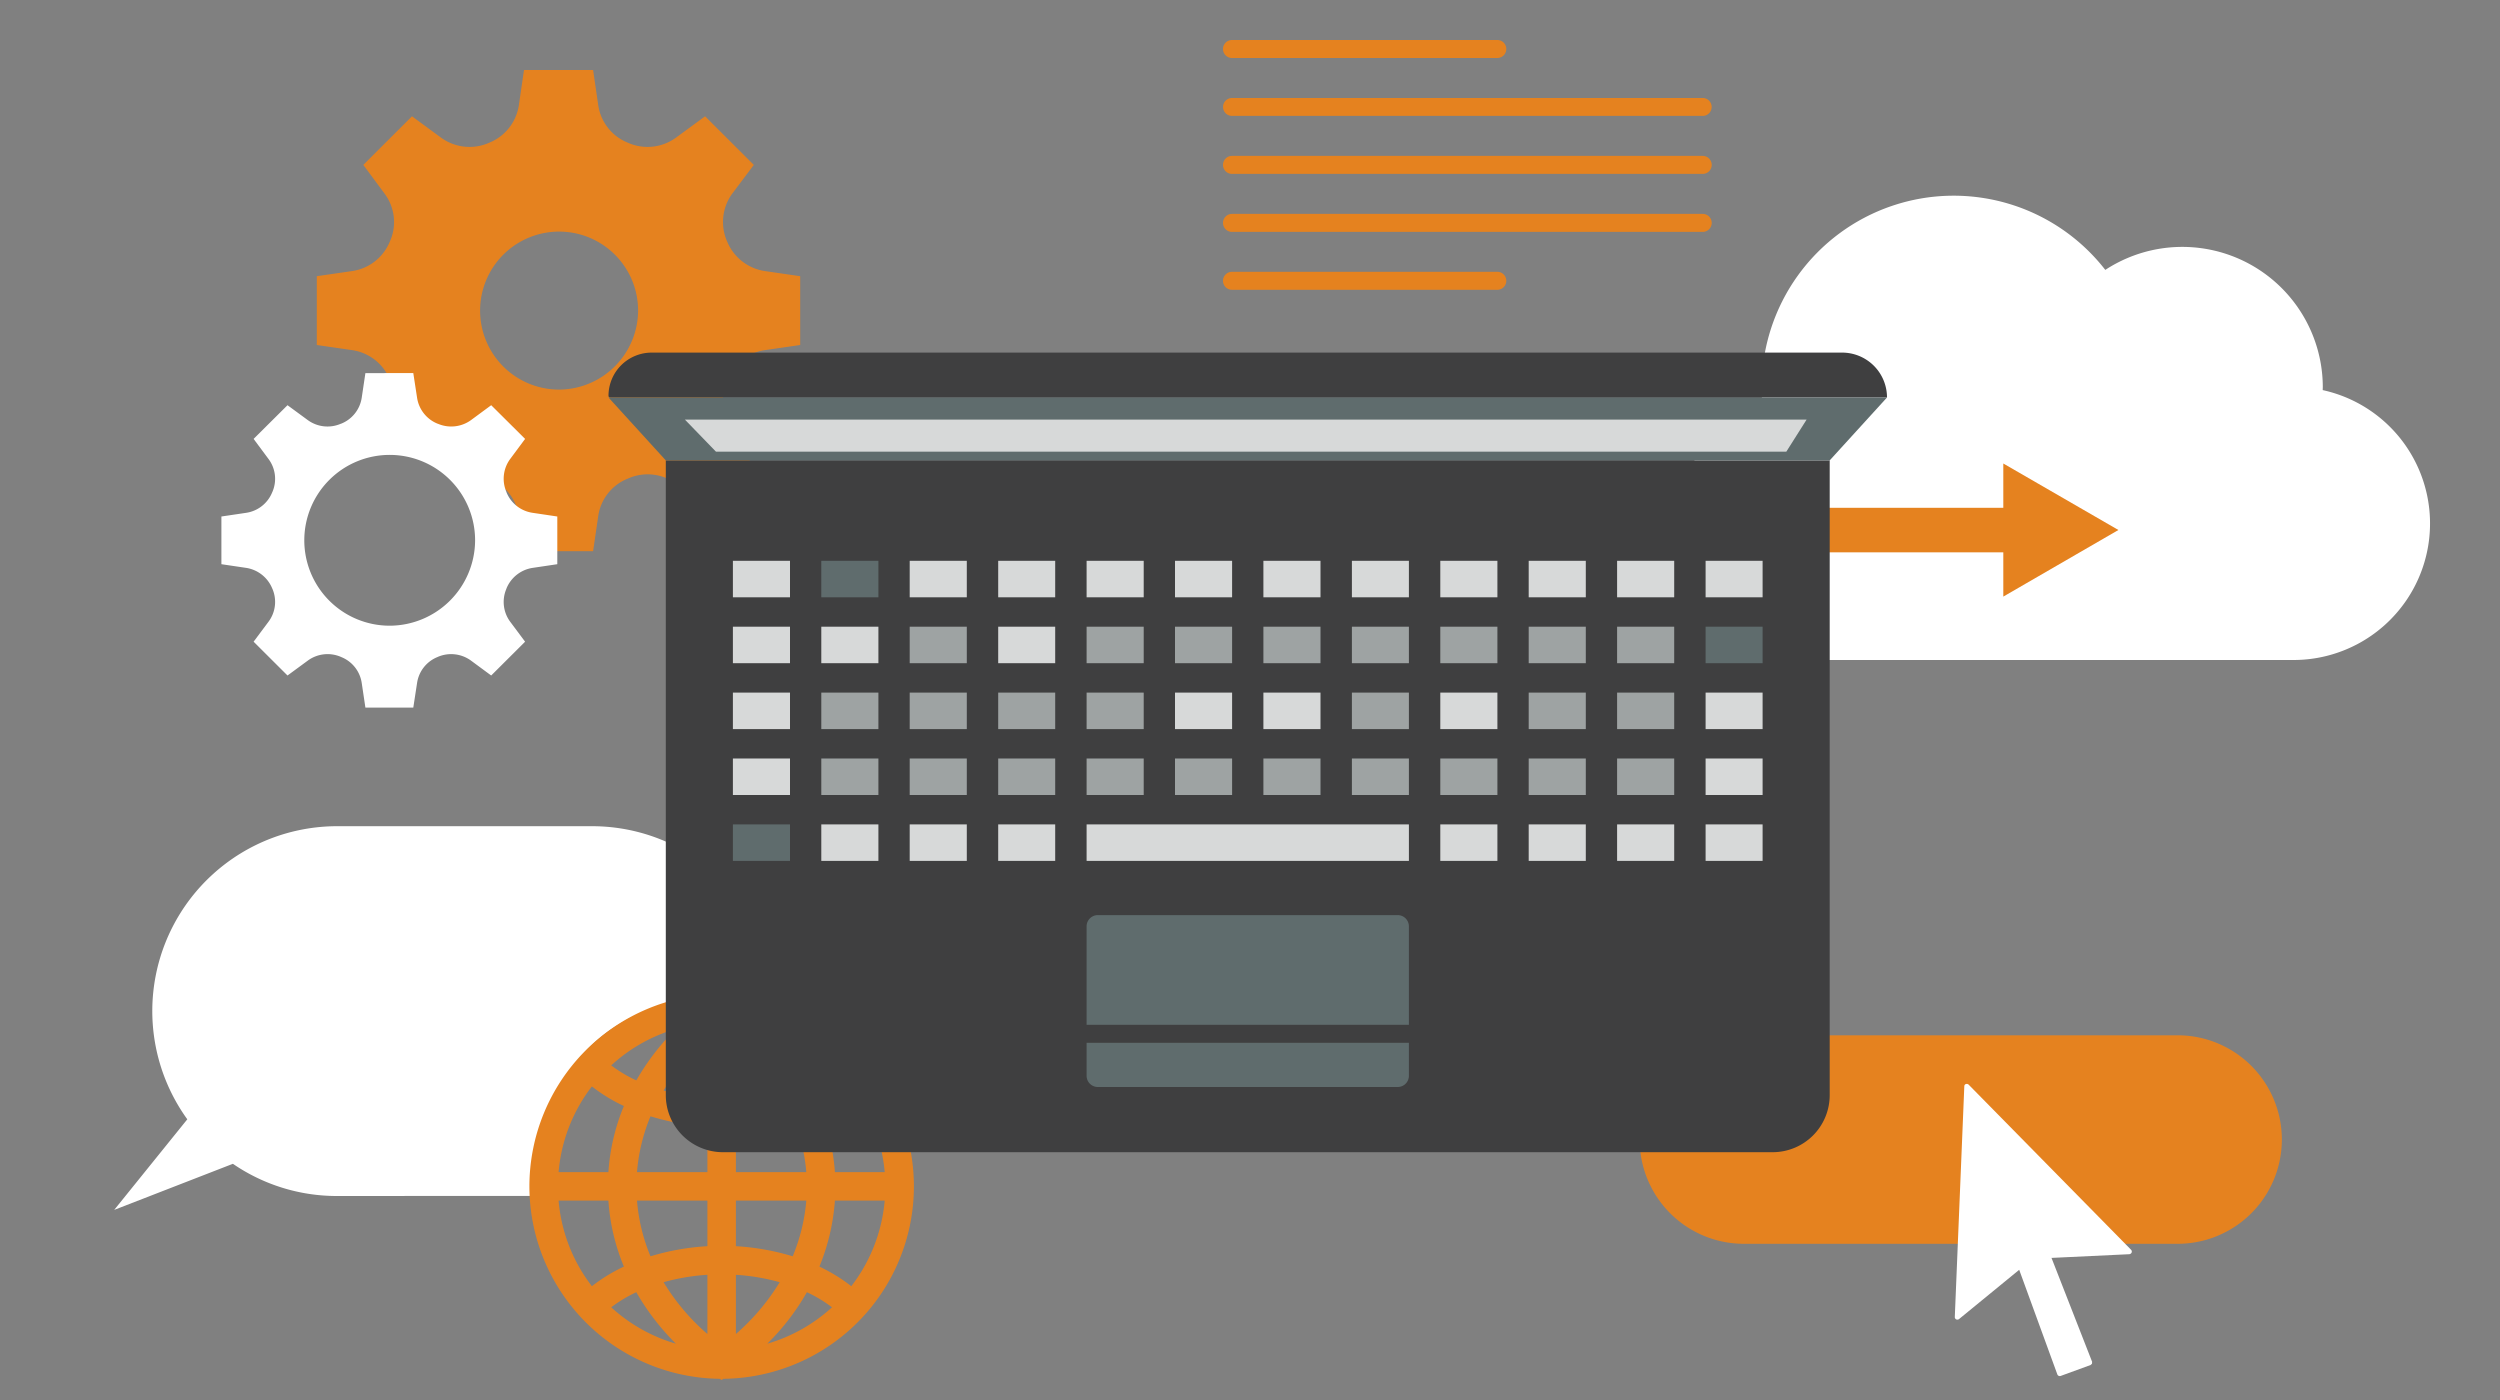<svg id="Layer_1" data-name="Layer 1" xmlns="http://www.w3.org/2000/svg" width="250" height="140" viewBox="0 0 250 140"><rect x="0" y="0" width="250" height="140" fill="#808080" stroke="none"/><defs><style>.cls-1,.cls-2{fill:#fff;}.cls-1,.cls-3{fill-rule:evenodd;}.cls-3,.cls-4{fill:#e5821f;}.cls-5{fill:#3f3f40;}.cls-6{fill:#d7d9d9;}.cls-7{fill:#5f6c6d;}.cls-8{fill:#9ea3a3;}</style></defs><title>caseStudiesCallout</title><path class="cls-1" d="M59.21,82.62H33.69a18.486,18.486,0,0,0-14.96,29.31l-7.31,9.06,11.87-4.61a18.347,18.347,0,0,0,10.4,3.22l20.6-.01A16.509,16.509,0,0,1,70.5,100a16.327,16.327,0,0,1,7.16,1.63l0.01-.52A18.467,18.467,0,0,0,59.21,82.62Z"/><path class="cls-2" d="M232.27,39.01l0.01-.33a14.048,14.048,0,0,0-21.75-11.69,19.199,19.199,0,0,0-34.36,11.69c0,0.37.01,0.74,0.02,1.11A13.657,13.657,0,0,0,181.63,66h47.65A13.653,13.653,0,0,0,232.27,39.01Z"/><path class="cls-3" d="M55.85,38.96a7.9,7.9,0,1,1,7.96-7.9A7.94,7.94,0,0,1,55.85,38.96ZM76.44,27.1a4.848,4.848,0,0,1-3.73-2.96l-0.02-.04a4.831,4.831,0,0,1,.52-4.72l2.17-2.89-4.87-4.86-2.92,2.14a4.821,4.821,0,0,1-4.74.53l-0.04-.02a4.783,4.783,0,0,1-2.98-3.72L59.31,7H52.4l-0.52,3.56a4.802,4.802,0,0,1-2.98,3.72l-0.04.02a4.843,4.843,0,0,1-4.75-.53L41.2,11.63l-4.87,4.86,2.14,2.89a4.737,4.737,0,0,1,.54,4.72l-0.02.04a4.817,4.817,0,0,1-3.73,2.96l-3.58.52V34.5l3.58,0.52a4.817,4.817,0,0,1,3.73,2.96l0.02,0.04a4.737,4.737,0,0,1-.54,4.72l-0.25.34a12.792,12.792,0,0,1,8.95,4.37,4.607,4.607,0,0,1,1.69.38l0.04,0.02a4.772,4.772,0,0,1,2.98,3.71l0.52,3.56h6.91l0.52-3.56a4.753,4.753,0,0,1,2.98-3.71l0.04-.02a4.819,4.819,0,0,1,4.74.52l2.92,2.14,4.87-4.85-2.17-2.9a4.831,4.831,0,0,1-.52-4.72l0.02-.04a4.848,4.848,0,0,1,3.73-2.96l3.58-.52V27.62Z"/><path class="cls-1" d="M53.25,51.28a3.332,3.332,0,0,1-2.6-2.05l-0.01-.04a3.327,3.327,0,0,1,.37-3.28l1.5-2.02-3.39-3.37L47.1,42.01a3.368,3.368,0,0,1-3.3.37l-0.04-.01a3.333,3.333,0,0,1-2.05-2.58l-0.38-2.48H36.54l-0.37,2.48a3.325,3.325,0,0,1-2.06,2.58l-0.04.01a3.346,3.346,0,0,1-3.29-.37l-2.03-1.49-3.39,3.37,1.5,2.02a3.305,3.305,0,0,1,.38,3.28l-0.02.04a3.332,3.332,0,0,1-2.59,2.05l-2.49.37v4.77l2.49,0.37a3.372,3.372,0,0,1,2.59,2.05l0.02,0.04a3.305,3.305,0,0,1-.38,3.28l-1.5,2.01,3.39,3.38,2.03-1.49a3.348,3.348,0,0,1,3.29-.38l0.04,0.02a3.31,3.31,0,0,1,2.06,2.58l0.37,2.48h4.79l0.38-2.48a3.317,3.317,0,0,1,2.05-2.58l0.04-.02a3.37,3.37,0,0,1,3.3.38l2.02,1.49,3.39-3.38-1.5-2.01a3.327,3.327,0,0,1-.37-3.28l0.01-.04a3.371,3.371,0,0,1,2.6-2.05l2.48-.37V51.65ZM38.94,62.57a8.54,8.54,0,1,1,8.57-8.53A8.568,8.568,0,0,1,38.94,62.57Z"/><path class="cls-4" d="M217.76,124.38H174.39a10.425,10.425,0,0,1,0-20.85h43.37A10.425,10.425,0,0,1,217.76,124.38Z"/><path class="cls-2" d="M213.16,125.26a0.259,0.259,0,0,0-.05-0.28l-16.25-16.52a0.288,0.288,0,0,0-.26-0.06l-0.03.01a0.244,0.244,0,0,0-.14.23l-0.95,23.05a0.264,0.264,0,0,0,.14.25,0.282,0.282,0,0,0,.28-0.03l6.02-4.93,3.81,10.45a0.264,0.264,0,0,0,.32.17l3.01-1.1,0.14-.13,0.01-.19-0.01-.04-0.02-.04-4.03-10.31,7.79-.37A0.286,0.286,0,0,0,213.16,125.26Z"/><path class="cls-3" d="M63.63,129.22a13.811,13.811,0,0,0-2.51,1.51,16.386,16.386,0,0,0,6.47,3.64A24.218,24.218,0,0,1,63.63,129.22Zm19.57,1.51a13.811,13.811,0,0,0-2.51-1.51,23.583,23.583,0,0,1-3.96,5.15A16.318,16.318,0,0,0,83.2,130.73Zm-2.51-22.69a13.777,13.777,0,0,0,2.51-1.5,16.217,16.217,0,0,0-6.47-3.65A23.583,23.583,0,0,1,80.69,108.04Zm-19.57-1.5a13.777,13.777,0,0,0,2.51,1.5,24.218,24.218,0,0,1,3.96-5.15A16.285,16.285,0,0,0,61.12,106.54Zm9.62,18.08v-4.56H63.7a18.24,18.24,0,0,0,1.35,5.57A24.275,24.275,0,0,1,70.74,124.62Zm0,8.78v-5.92a21.092,21.092,0,0,0-4.38.74A21.591,21.591,0,0,0,70.74,133.4Zm2.85-5.92v5.92a22.057,22.057,0,0,0,4.38-5.18A21.32,21.32,0,0,0,73.59,127.48Zm7.04-7.42H73.59v4.56a24.283,24.283,0,0,1,5.68,1.01A18.551,18.551,0,0,0,80.63,120.06Zm-7.04-7.42v4.57h7.04a18.613,18.613,0,0,0-1.36-5.58A23.291,23.291,0,0,1,73.59,112.64Zm0-8.77v5.92a21.32,21.32,0,0,0,4.38-.74A21.663,21.663,0,0,0,73.59,103.87Zm-2.85,5.92v-5.92a21.213,21.213,0,0,0-4.38,5.18A21.092,21.092,0,0,0,70.74,109.79Zm-7.04,7.42h7.04v-4.57a23.286,23.286,0,0,1-5.69-1.01A18.302,18.302,0,0,0,63.7,117.21Zm-4.51-8.57a16.265,16.265,0,0,0-3.33,8.57h4.98a20.797,20.797,0,0,1,1.55-6.61A16.197,16.197,0,0,1,59.19,108.64Zm22.75,1.96a21.348,21.348,0,0,1,1.55,6.61h4.98a16.359,16.359,0,0,0-3.34-8.57A16.411,16.411,0,0,1,81.94,110.6Zm3.19,18.02a16.326,16.326,0,0,0,3.34-8.56H83.49a21.287,21.287,0,0,1-1.55,6.6A16.912,16.912,0,0,1,85.13,128.62Zm-22.74-1.96a20.737,20.737,0,0,1-1.55-6.6H55.86a16.232,16.232,0,0,0,3.33,8.56A16.682,16.682,0,0,1,62.39,126.66Zm-9.45-8.03A19.258,19.258,0,0,1,71.98,99.39l0.18-.12,0.18,0.12a19.246,19.246,0,0,1,0,38.49l-0.18.12-0.18-.12A19.266,19.266,0,0,1,52.94,118.63Z"/><polygon class="cls-4" points="211.84 53 200.33 46.35 200.33 50.78 147.93 50.78 147.93 55.23 200.33 55.23 200.33 59.66 211.84 53"/><path class="cls-5" d="M188.7,39.75H61.02a0.169,0.169,0,0,1-.17-0.17,4.321,4.321,0,0,1,4.32-4.32H184.21A4.49,4.49,0,0,1,188.7,39.75Z"/><path class="cls-5" d="M177.27,115.22H72.28a5.712,5.712,0,0,1-5.7-5.71V46.04H182.97v63.47A5.706,5.706,0,0,1,177.27,115.22Z"/><rect class="cls-6" x="144.03" y="82.44" width="5.71" height="3.65"/><rect class="cls-6" x="152.87" y="82.44" width="5.71" height="3.65"/><rect class="cls-6" x="161.71" y="82.44" width="5.71" height="3.65"/><rect class="cls-6" x="170.56" y="82.44" width="5.7" height="3.65"/><rect class="cls-6" x="108.66" y="82.44" width="32.23" height="3.65"/><path class="cls-7" d="M139.77,108.7H109.78a1.12,1.12,0,0,1-1.12-1.13V92.64a1.127,1.127,0,0,1,1.12-1.13h29.99a1.127,1.127,0,0,1,1.12,1.13v14.93A1.12,1.12,0,0,1,139.77,108.7Z"/><rect class="cls-7" x="73.29" y="82.44" width="5.71" height="3.65"/><rect class="cls-6" x="82.13" y="82.44" width="5.71" height="3.65"/><rect class="cls-6" x="90.97" y="82.44" width="5.71" height="3.65"/><rect class="cls-6" x="99.82" y="82.44" width="5.7" height="3.65"/><rect class="cls-8" x="144.03" y="75.85" width="5.71" height="3.65"/><rect class="cls-8" x="152.87" y="75.85" width="5.71" height="3.65"/><rect class="cls-8" x="161.71" y="75.85" width="5.71" height="3.65"/><rect class="cls-6" x="170.56" y="75.85" width="5.7" height="3.65"/><rect class="cls-8" x="108.66" y="75.85" width="5.71" height="3.65"/><rect class="cls-8" x="117.5" y="75.85" width="5.71" height="3.65"/><rect class="cls-8" x="126.34" y="75.85" width="5.71" height="3.65"/><rect class="cls-8" x="135.19" y="75.85" width="5.7" height="3.65"/><rect class="cls-6" x="73.29" y="75.85" width="5.71" height="3.65"/><rect class="cls-8" x="82.13" y="75.85" width="5.71" height="3.65"/><rect class="cls-8" x="90.97" y="75.85" width="5.71" height="3.65"/><rect class="cls-8" x="99.82" y="75.85" width="5.7" height="3.65"/><rect class="cls-6" x="144.03" y="69.26" width="5.71" height="3.65"/><rect class="cls-8" x="152.87" y="69.26" width="5.71" height="3.65"/><rect class="cls-8" x="161.71" y="69.26" width="5.71" height="3.65"/><rect class="cls-6" x="170.56" y="69.26" width="5.7" height="3.65"/><rect class="cls-8" x="108.66" y="69.26" width="5.71" height="3.65"/><rect class="cls-6" x="117.5" y="69.26" width="5.71" height="3.65"/><rect class="cls-6" x="126.34" y="69.26" width="5.71" height="3.65"/><rect class="cls-8" x="135.19" y="69.26" width="5.7" height="3.65"/><rect class="cls-6" x="73.29" y="69.26" width="5.71" height="3.65"/><rect class="cls-8" x="82.13" y="69.26" width="5.71" height="3.65"/><rect class="cls-8" x="90.97" y="69.26" width="5.71" height="3.65"/><rect class="cls-8" x="99.82" y="69.26" width="5.7" height="3.65"/><rect class="cls-8" x="144.03" y="62.67" width="5.71" height="3.65"/><rect class="cls-8" x="152.87" y="62.67" width="5.71" height="3.65"/><rect class="cls-8" x="161.71" y="62.67" width="5.71" height="3.65"/><rect class="cls-7" x="170.56" y="62.67" width="5.7" height="3.65"/><rect class="cls-8" x="108.66" y="62.67" width="5.71" height="3.65"/><rect class="cls-8" x="117.5" y="62.67" width="5.71" height="3.65"/><rect class="cls-8" x="126.34" y="62.67" width="5.71" height="3.65"/><rect class="cls-8" x="135.19" y="62.67" width="5.7" height="3.65"/><rect class="cls-6" x="73.29" y="62.67" width="5.71" height="3.65"/><rect class="cls-6" x="82.13" y="62.67" width="5.71" height="3.65"/><rect class="cls-8" x="90.97" y="62.67" width="5.71" height="3.65"/><rect class="cls-6" x="99.82" y="62.67" width="5.7" height="3.65"/><rect class="cls-6" x="144.03" y="56.08" width="5.71" height="3.65"/><rect class="cls-6" x="152.87" y="56.08" width="5.71" height="3.65"/><rect class="cls-6" x="161.71" y="56.08" width="5.71" height="3.65"/><rect class="cls-6" x="170.56" y="56.08" width="5.7" height="3.65"/><rect class="cls-6" x="108.66" y="56.08" width="5.71" height="3.65"/><rect class="cls-6" x="117.5" y="56.08" width="5.71" height="3.65"/><rect class="cls-6" x="126.34" y="56.08" width="5.71" height="3.65"/><rect class="cls-6" x="135.19" y="56.08" width="5.7" height="3.65"/><rect class="cls-6" x="73.29" y="56.08" width="5.71" height="3.65"/><rect class="cls-7" x="82.13" y="56.08" width="5.71" height="3.65"/><rect class="cls-6" x="90.97" y="56.08" width="5.71" height="3.65"/><rect class="cls-6" x="99.82" y="56.08" width="5.7" height="3.65"/><polygon class="cls-7" points="188.7 39.75 60.85 39.75 66.58 46.04 182.97 46.04 188.7 39.75"/><polygon class="cls-6" points="180.66 41.96 68.49 41.96 71.6 45.17 178.63 45.17 180.66 41.96"/><rect class="cls-5" x="102.67" y="102.48" width="47.07" height="1.8"/><path class="cls-4" d="M149.73,5.8H123.2a0.9,0.9,0,0,1,0-1.8h26.53A0.9,0.9,0,1,1,149.73,5.8Z"/><path class="cls-4" d="M170.27,11.59H123.2a0.895,0.895,0,0,1,0-1.79h47.07A0.895,0.895,0,1,1,170.27,11.59Z"/><path class="cls-4" d="M170.27,17.39H123.2a0.9,0.9,0,0,1,0-1.8h47.07A0.9,0.9,0,1,1,170.27,17.39Z"/><path class="cls-4" d="M170.27,23.19H123.2a0.9,0.9,0,0,1,0-1.8h47.07A0.9,0.9,0,1,1,170.27,23.19Z"/><path class="cls-4" d="M149.73,28.98H123.2a0.9,0.9,0,0,1,0-1.8h26.53A0.9,0.9,0,1,1,149.73,28.98Z"/></svg>